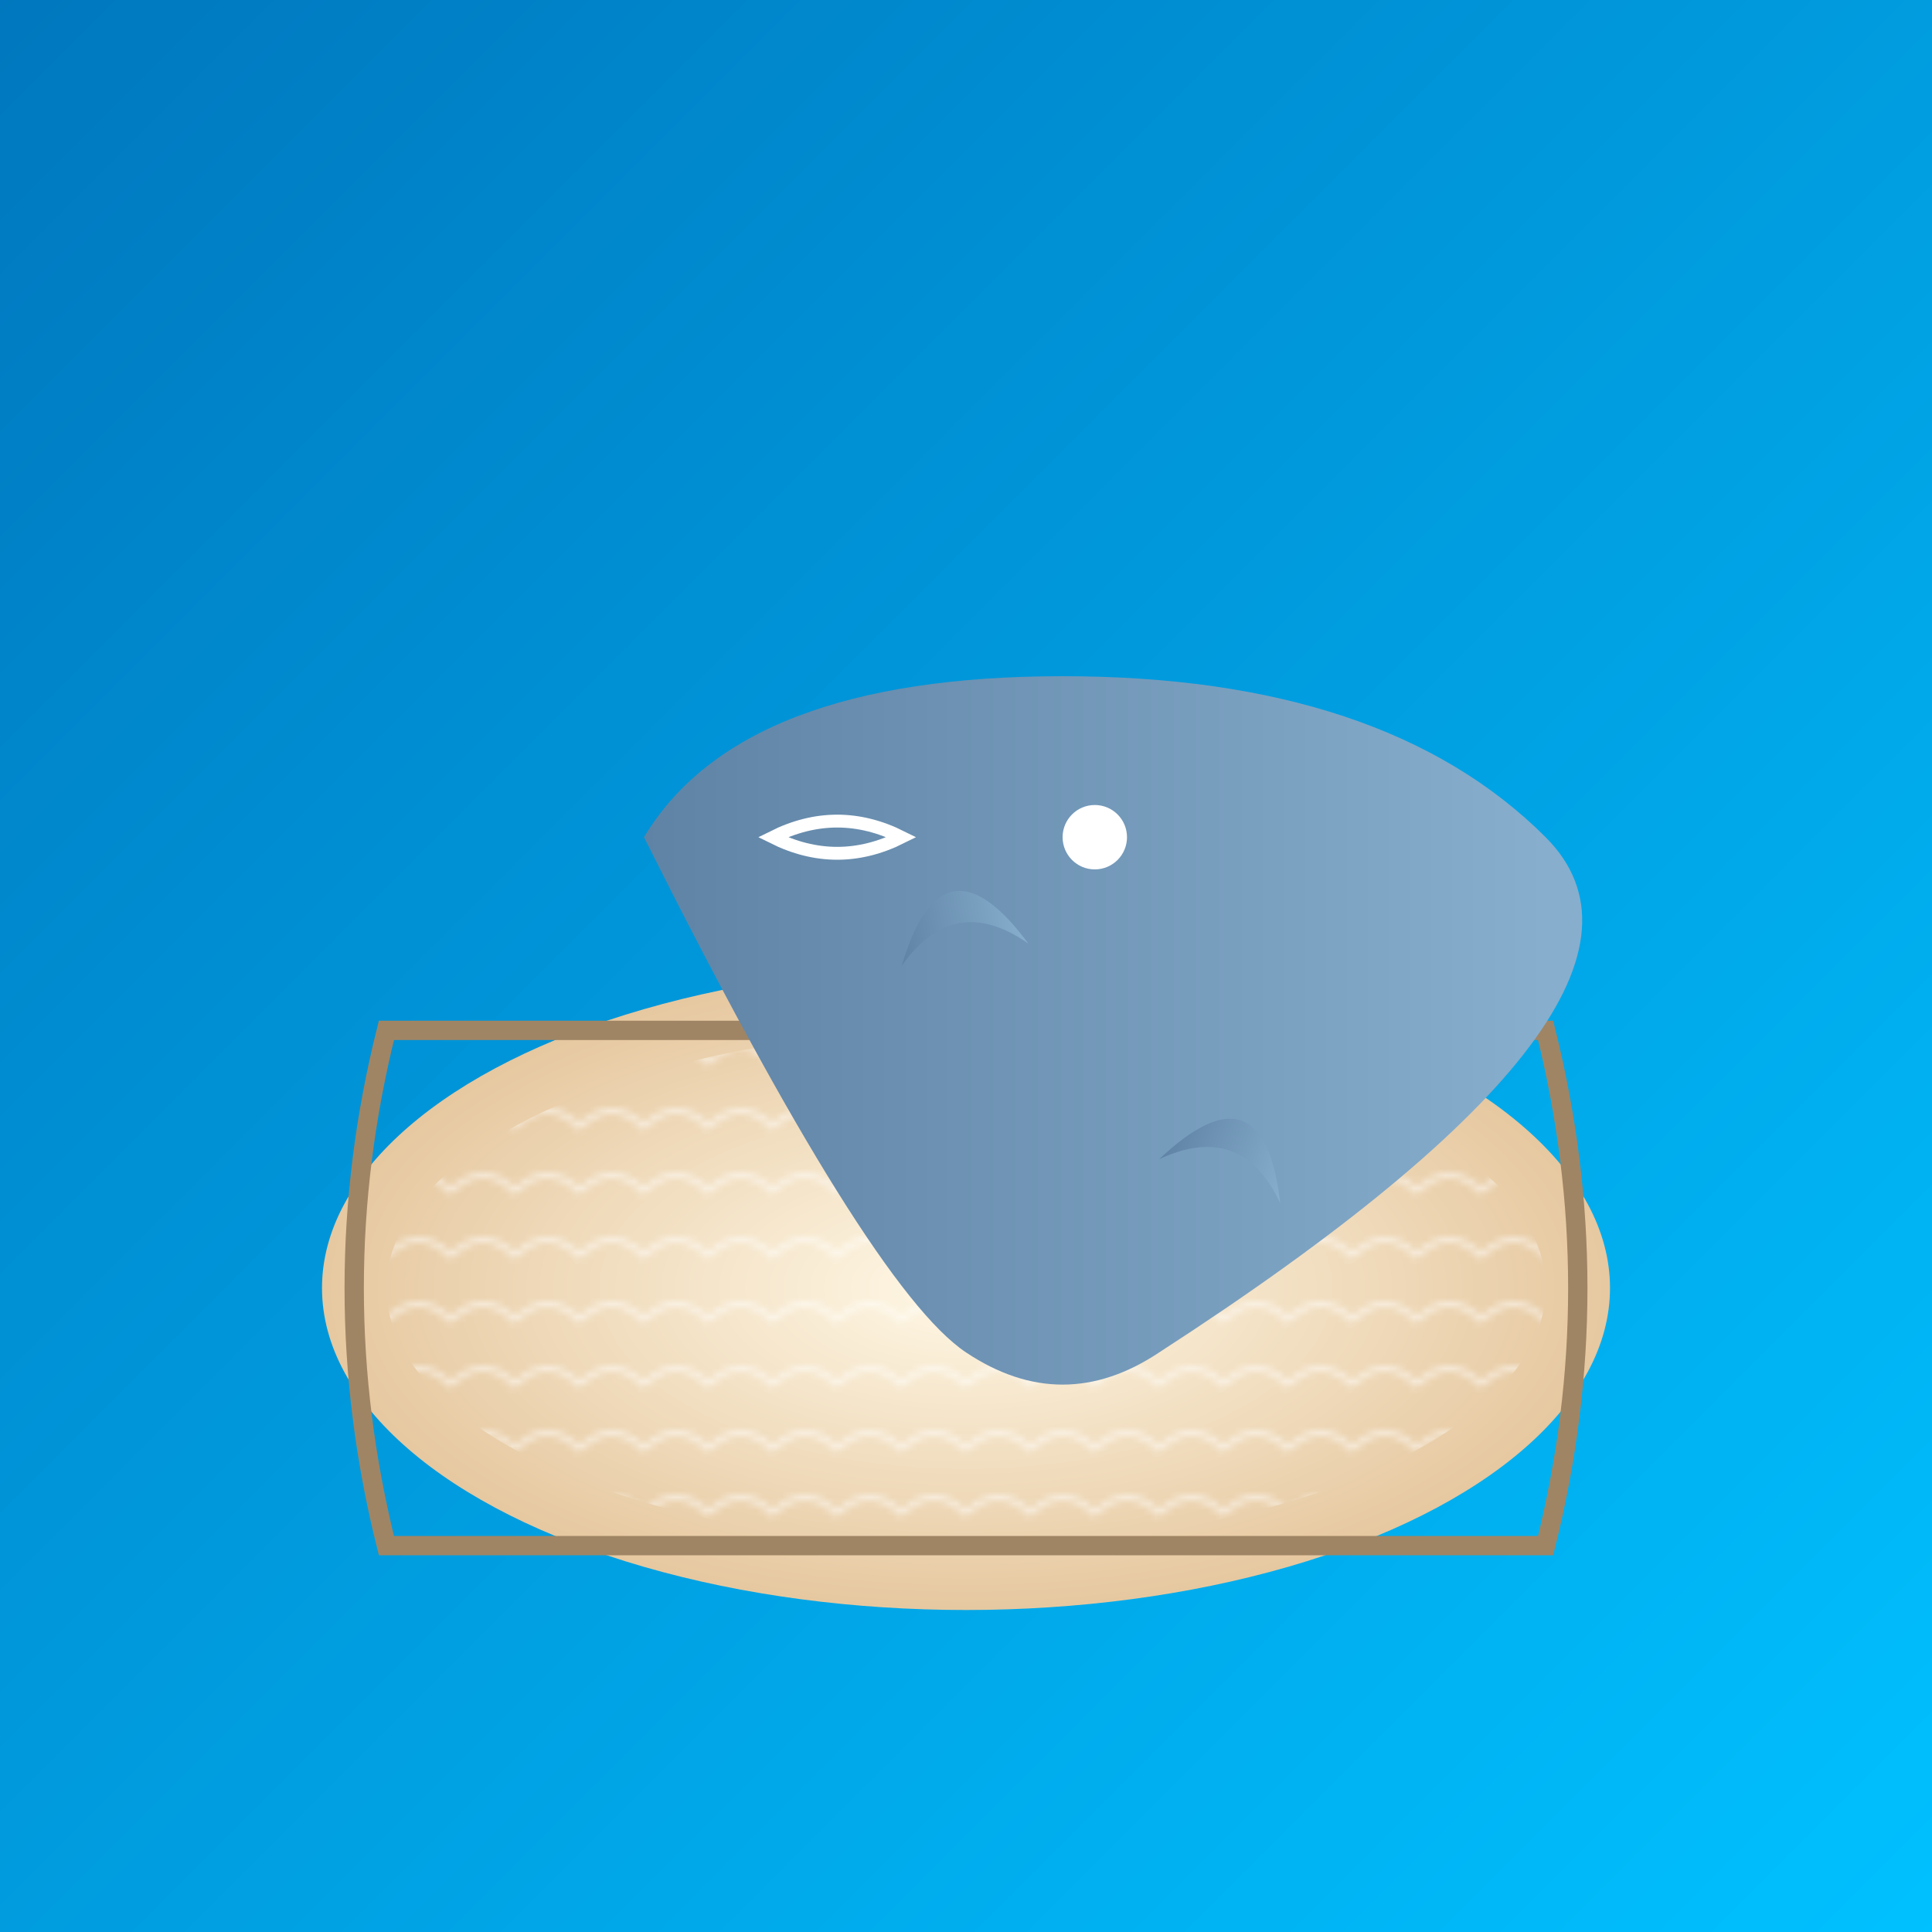 <svg viewBox="0 0 300 300" xmlns="http://www.w3.org/2000/svg">
  <defs>
    <linearGradient id="oceanGradient" x1="0%" y1="0%" x2="100%" y2="100%">
      <stop offset="0%" style="stop-color:rgb(0,119,190);stop-opacity:1" />
      <stop offset="100%" style="stop-color:rgb(0,193,255);stop-opacity:1" />
    </linearGradient>
    <linearGradient id="whaleGradient" x1="0%" y1="0%" x2="100%" y2="0%">
      <stop offset="0%" style="stop-color:rgb(95,131,165);stop-opacity:1" />
      <stop offset="100%" style="stop-color:rgb(135,174,205);stop-opacity:1" />
    </linearGradient>
    <radialGradient id="cupGradient" cx="50%" cy="50%" r="50%" fx="50%" fy="50%">
      <stop offset="0%" style="stop-color:rgb(255,248,230);stop-opacity:1" />
      <stop offset="100%" style="stop-color:rgb(230,200,160);stop-opacity:1" />
    </radialGradient>
    <pattern id="wavePattern" x="0" y="0" width="10" height="10" patternUnits="userSpaceOnUse">
      <path d="M0,5 Q5,0 10,5 T20,5" fill="none" stroke="rgb(255,255,255)" stroke-width="1" />
    </pattern>
  </defs>
  <rect width="300" height="300" fill="url(#oceanGradient)" />
  <g transform="translate(50, 150)">
    <ellipse cx="100" cy="50" rx="100" ry="50" fill="url(#cupGradient)" />
    <ellipse cx="100" cy="50" rx="90" ry="40" fill="url(#wavePattern)" opacity="0.5" />
    <path d="M10,10 L190,10 Q200,50 190,90 L10,90 Q0,50 10,10 Z"
          fill="none" stroke="rgb(160,133,100)" stroke-width="3" />
  </g>
  <g transform="translate(40, 60)">
    <path d="M60,70 Q75,45 125,45 Q175,45 200,70 T140,150 Q125,160 110,150 T60,70 Z"
          fill="url(#whaleGradient)" />
    <circle cx="130" cy="70" r="5" fill="white" />
    <path d="M80,70 Q90,65 100,70 Q90,75 80,70 Z" fill="none" stroke="white" stroke-width="2" />
    <g transform="translate(140, 120) rotate(20)">
      <path d="M0,0 Q10,-20 20,0 Q10,-10 0,0 Z" fill="url(#whaleGradient)" />
    </g>
    <g transform="translate(100, 90) rotate(-10)">
      <path d="M0,0 Q10,-20 20,0 Q10,-10 0,0 Z" fill="url(#whaleGradient)" />
    </g>
  </g>
</svg>